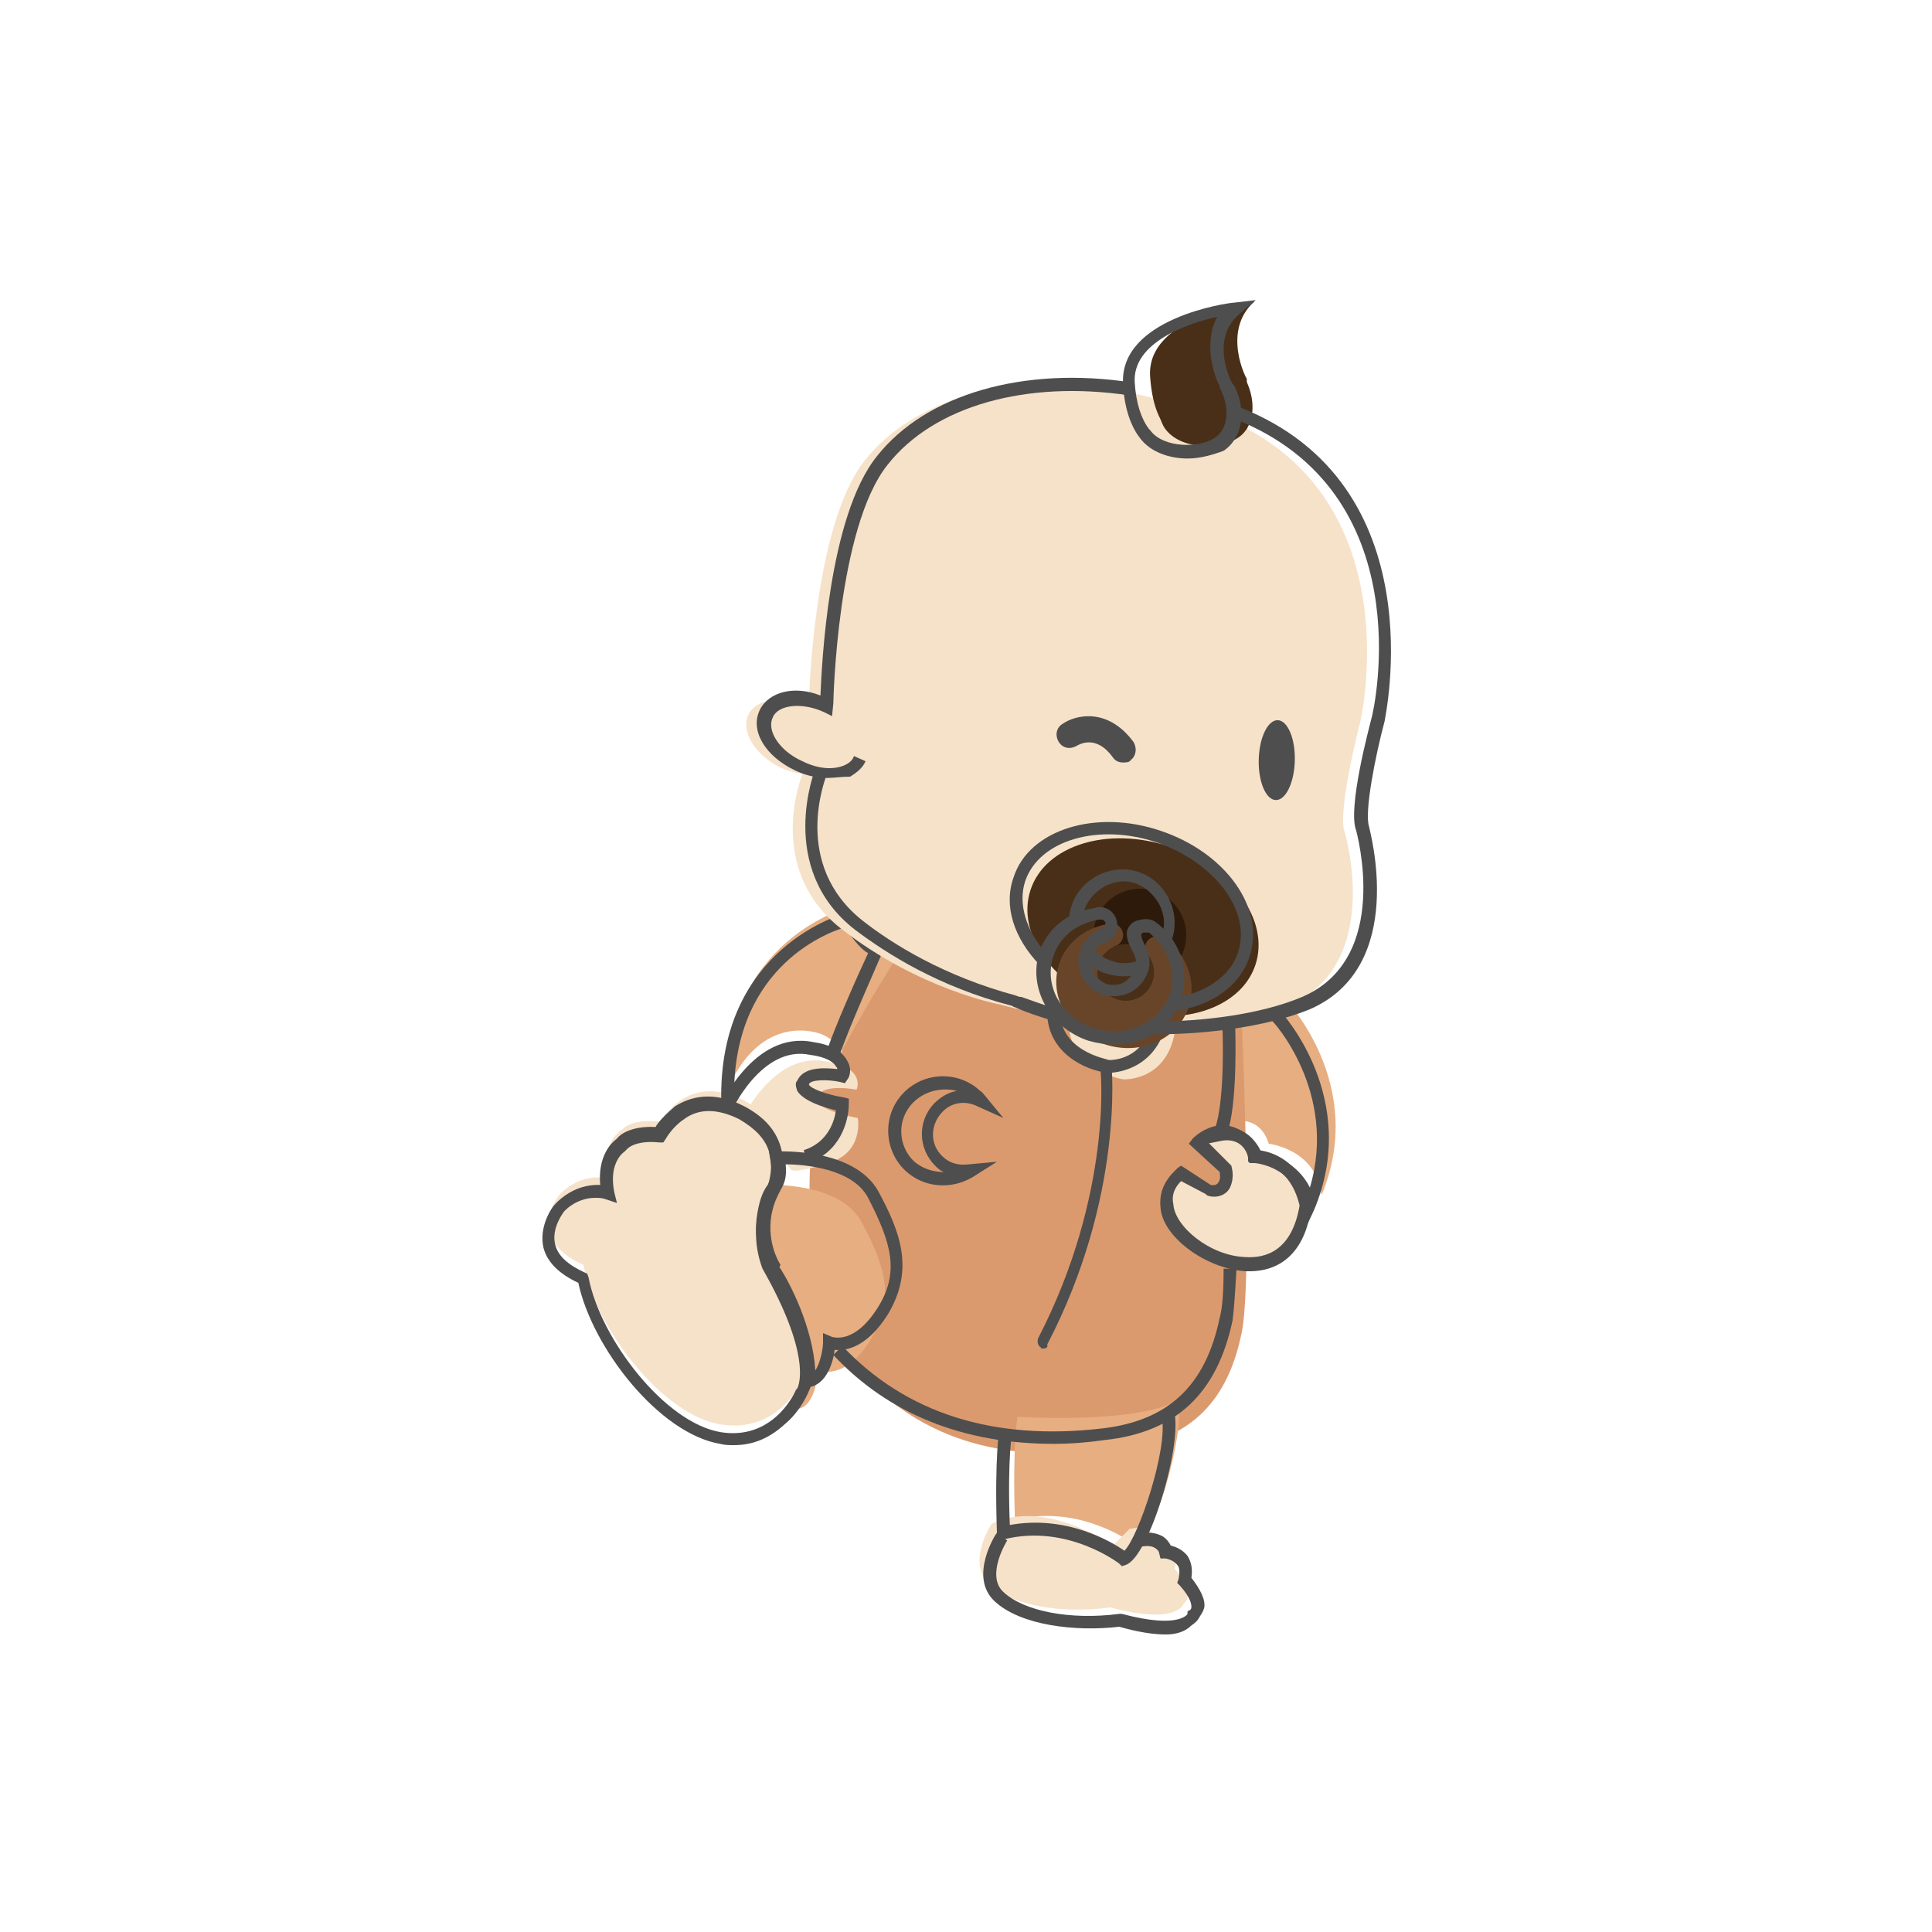 <?xml version="1.0" encoding="utf-8"?>
<!-- Generator: Adobe Illustrator 17.0.0, SVG Export Plug-In . SVG Version: 6.00 Build 0)  -->
<!DOCTYPE svg PUBLIC "-//W3C//DTD SVG 1.1//EN" "http://www.w3.org/Graphics/SVG/1.1/DTD/svg11.dtd">
<svg version="1.1" xmlns:x="http://ns.adobe.com/Extensibility/1.0/" xmlns:i="http://ns.adobe.com/AdobeIllustrator/10.0/" xmlns:graph="http://ns.adobe.com/Graphs/1.0/"
	 xmlns="http://www.w3.org/2000/svg" xmlns:xlink="http://www.w3.org/1999/xlink" x="0px" y="0px" width="150px" height="150px"
	 viewBox="0 0 150 150" style="enable-background:new 0 0 150 150;" xml:space="preserve">
<style type="text/css">
	.st0{opacity:0.4;fill:#F6E2C9;}
	.st1{fill:#F6E2C9;}
	.st2{fill:#E7AE81;}
	.st3{fill:#EFD4B6;}
	.st4{fill:#DB9A6E;}
	.st5{fill:none;stroke:#000000;stroke-miterlimit:10;}
	.st6{fill:#4E4E4E;}
	.st7{fill:#EFACA4;}
	.st8{fill:#E7968D;}
	.st9{fill:#492F17;}
	.st10{fill:#684529;}
	.st11{fill:#2D1A0B;}
	.st12{fill:none;stroke:#4E4E4E;stroke-width:3;stroke-miterlimit:10;}
	.st13{fill:none;stroke:#4E4E4E;stroke-miterlimit:10;}
	.st14{fill:#F2D6B8;}
	.st15{fill:#F6E2C9;stroke:#4C4C4B;stroke-width:2;stroke-linejoin:round;stroke-miterlimit:10;}
	.st16{fill:none;stroke:#4E4E4E;stroke-width:3;stroke-linejoin:round;stroke-miterlimit:10;}
	.st17{fill:none;stroke:#4E4E4E;stroke-width:0.75;stroke-linecap:round;stroke-miterlimit:10;}
	.st18{fill:none;stroke:#4E4E4E;stroke-linecap:round;stroke-miterlimit:10;}
	.st19{fill:none;stroke:#4E4E4E;stroke-width:0.75;stroke-miterlimit:10;}
	.st20{fill-rule:evenodd;clip-rule:evenodd;fill:#EFD4B6;}
	.st21{fill-rule:evenodd;clip-rule:evenodd;fill:#F6E2C9;}
</style>
<g id="BLOQUES">
</g>
<g id="Capa_2">
</g>
<g id="paso01">
	<g>
		<g>
			<g>
				<path class="st1" d="M78.6,77.8c0,0,9.7,2,12.6,1.3c3-0.7-3.4,6.7-3.4,6.7l-7.1-2L78.6,77.8z"/>
			</g>
		</g>
		<g>
			<g>
				<path class="st2" d="M66,70.4c0,0-9.9,2.5-9.6,14.4c2.7-6.5,7.4-4.5,7.4-4.5s1.5,0.6,2,2c0.6-2,5.4-8.8,5.4-8.8
					S67.8,73.4,66,70.4z"/>
			</g>
		</g>
		<g>
			<g>
				<path class="st2" d="M96.2,78.6l3.6-1c0,0,6.4,6.6,2.8,15.2c-0.4-3.6-4.1-4-4.1-4s-0.5-2.2-2.8-1.7
					C96.8,85.1,96.2,78.6,96.2,78.6z"/>
			</g>
		</g>
		<g>
			<g>
				<path class="st4" d="M71.1,72.9c0,0,5.7,6,11.9,6.3c-0.2,3.9,4.2,4.6,4.2,4.6s3.3,0.2,4-3.6C93,80,96.4,79,96.4,79
					s0.9,20.1,0,24.5c-0.9,4.3-3.1,8.2-9.5,9s-13.9,0.7-20-5.8c-6.1-6.5-3.5-21.4-3.5-21.4s4.1-8.1,7.4-12.7
					C71.1,72.9,71.1,72.9,71.1,72.9z"/>
			</g>
		</g>
		<g>
			<g>
				<path class="st2" d="M88.2,120c0,0-4.2-3.3-9.4-2c-0.2-6,0.2-8,0.2-8s9.2,0.6,12.5-1.3C92,111.4,89.6,119.6,88.2,120z"/>
			</g>
		</g>
		<g>
			<g>
				<path class="st1" d="M77,118.3c0,0-2,3-0.2,4.7c1.8,1.7,5.7,2.3,9.4,1.8c5.3,1.4,5.7-0.3,5.7-0.3s1.1-0.7-0.7-2.7
					c0.5-2-1.4-2.2-1.4-2.2s-0.2-1.3-2.1-0.9c0.1-0.1-1.3,1.3-1.3,1.3S81.2,116.3,77,118.3z"/>
			</g>
		</g>
		<g>
			<g>
				<path class="st2" d="M59.5,92c0,0,5.7-0.3,7.4,2.9c1.7,3.2,2.7,5.8,0.7,9.1c-2,3.3-4.1,2.4-4.1,2.4s-0.1,2.8-1.6,3
					c0.2-4.3-2.7-8.8-2.6-8.7c0,0.1-1.2-1.7-0.8-4.3S59.9,94.3,59.5,92z"/>
			</g>
		</g>
		<g>
			<g>
				<path class="st1" d="M51.3,87.1c0,0,2-3.9,6.4-1.7c4.4,2.3,2.2,6.3,2.2,6.3s-1.3,2.4-0.2,5.4c4.3,7.5,2.7,9.7,2.7,9.8
					s-1.8,4.4-6.4,3.7c-4.6-0.7-9.8-7.6-10.7-12.4c-4.6-2-1.9-5.4-1.9-5.4s1.5-1.8,3.8-1.3c-0.6-2.9,1.1-3.8,1.1-3.8
					S49,86.8,51.3,87.1z"/>
			</g>
		</g>
		<g>
			<g>
				<path class="st1" d="M57.4,87.3c0,0,2.5-5.7,6.7-4.9c3.2,0.5,2.4,2.2,2.4,2.2s-2.6-0.5-3,0.5c-0.5,1.1,3.1,1.7,3.1,1.7
					s0.5,2.7-2.3,3.5c-2.8,0.9-2.9,0.5-2.9,0.5S60.2,88.9,57.4,87.3z"/>
			</g>
		</g>
		<g>
			<g>
				<path class="st1" d="M93.2,88.8c0,0,1.3-1.4,2.9-0.7c1.6,0.7,1.5,1.7,1.5,1.7s3.2-0.1,4.1,3.9c-1.2,8.1-10.7,3.5-10.8-0.1
					c-0.2-1.7,1.1-2.5,1.1-2.5l2.1,1.4c0,0,0.9,0.3,1.2-0.4c0.4-0.7,0.1-1.3,0.1-1.3L93.2,88.8z"/>
			</g>
		</g>
		<g>
			<g>
				<path class="st19" d="M59.2,76.7"/>
			</g>
		</g>
		<g>
			<g>
				<path class="st6" d="M56,85.6c-0.3-12.1,9.6-14.7,9.7-14.7l0.4-0.1l0.2,0.3c1.1,1.9,1.6,2,1.6,2c0,0-0.1,0-0.2,0.1l0.9,0.5
					c0,0.1-2.8,6.3-3.4,8.2l-1-0.3c0.5-1.6,2.4-5.9,3.2-7.6c-0.4-0.2-1-0.8-1.8-2c-1.7,0.5-8.9,3.4-8.6,13.6L56,85.6z"/>
			</g>
		</g>
		<g>
			<g>
				<path class="st6" d="M101.2,95.7l-0.2-1.9c-0.3-3.2-3.5-3.5-3.6-3.5l-0.4,0l-0.1-0.4c0-0.2-0.4-1.7-2.2-1.3l-1,0.2l0.5-0.9
					c0.8-1.5,0.8-6.5,0.7-8.3l1,0c0,0.2,0.2,5.4-0.5,8c1.4,0.1,2.2,1.1,2.5,1.8c0.8,0.2,2.8,0.8,3.8,2.8c2.2-7.4-2.9-13-3-13
					l0.7-0.7c0.1,0.1,6.3,6.8,2.6,15.5L101.2,95.7z"/>
			</g>
		</g>
		<g>
			<g>
				<path class="st6" d="M86,83.3C85.9,83.3,85.9,83.3,86,83.3c-1.7-0.2-4.6-1.5-4.7-4.6c-6.1-0.5-11.5-6.2-11.7-6.4l0.7-0.7
					c0.1,0.1,5.6,5.9,11.5,6.1l0.5,0l0,0.5c-0.2,3.4,3.6,4,3.8,4.1h0c0.1,0,2.8,0.1,3.4-3.2l0.1-0.4l0.4,0c1.8-0.2,5.2-1.3,5.2-1.3
					l0.3,1c-0.1,0-3.1,1-5,1.3C89.5,83.2,86.4,83.3,86,83.3z"/>
			</g>
		</g>
		<g>
			<g>
				<path class="st6" d="M81.8,112.1c-7,0-12.8-2.3-17.1-6.9l0.7-0.7c4.9,5.2,11.7,7.4,20.2,6.4c5.1-0.6,8-3.3,9.1-8.6
					c0.2-0.7,0.3-2,0.3-3.8l1,0c-0.1,1.9-0.2,3.2-0.3,4c-1.2,5.7-4.4,8.7-9.9,9.3C84.4,112,83.1,112.1,81.8,112.1z"/>
			</g>
		</g>
		<g>
			<g>
				<path class="st6" d="M87.1,121.6l-0.2-0.2c0,0-4-3.1-8.9-1.9l-0.6,0.1l0-0.6c-0.2-6,0.2-8.1,0.2-8.1l1,0.2c0,0-0.4,1.9-0.2,7.3
					c4.4-0.8,7.9,1.3,8.9,2c1.1-1.1,3.4-7.9,2.9-10.4l1-0.2c0.5,2.7-2,11.1-3.8,11.7L87.1,121.6z"/>
			</g>
		</g>
		<g>
			<g>
				<path class="st6" d="M90.5,126.9c-1,0-2.2-0.2-3.6-0.6c-3.4,0.4-7.7-0.1-9.7-2c-2-1.9,0.1-5.2,0.2-5.3l0.8,0.6
					c0,0-1.7,2.7-0.3,4c1.6,1.5,5.2,2.2,9,1.7l0.1,0l0.1,0c4.5,1.2,5.1,0,5.1,0l0-0.2l0.2-0.1l0,0c0,0,0.1-0.1,0.1-0.2
					c0-0.2,0-0.7-0.9-1.7l-0.2-0.2l0.1-0.3c0.1-0.5,0.1-0.9-0.1-1.1c-0.3-0.4-0.9-0.5-0.9-0.5l-0.4,0l-0.1-0.4c0,0,0-0.2-0.3-0.4
					c-0.3-0.2-0.7-0.2-1.2-0.1l-0.2-1c0.8-0.2,1.5-0.1,2,0.2c0.3,0.2,0.5,0.5,0.6,0.7c0.4,0.1,0.9,0.3,1.3,0.8
					c0.3,0.5,0.4,1,0.3,1.7c0.7,0.9,1.1,1.7,1,2.3c-0.1,0.4-0.3,0.6-0.4,0.8c-0.1,0.2-0.3,0.4-0.6,0.6
					C92,126.7,91.3,126.9,90.5,126.9z"/>
			</g>
		</g>
		<g>
			<g>
				<path class="st6" d="M62.2,107.9l0-0.6c0.2-4.1-2.5-8.3-2.5-8.4l0,0c-0.4-0.5-1.3-2.4-0.9-4.7c0.2-1.2,0.5-1.8,0.8-2.2
					c0.3-0.5,0.4-0.8,0.2-2l-0.1-0.6l0.6,0c0.2,0,6-0.3,7.9,3.1c1.6,3,2.9,6,0.7,9.6c-1.6,2.5-3.2,2.8-4.1,2.7
					c-0.1,0.9-0.6,2.7-2,2.9L62.2,107.9z M60.6,98.5c0.7,1.1,2.5,4.5,2.7,7.9c0.4-0.6,0.6-1.7,0.6-2.2l0-0.7l0.7,0.3
					c0.1,0,1.7,0.6,3.5-2.2c1.8-2.8,1.1-5.1-0.7-8.6c-1.2-2.3-5-2.6-6.4-2.6c0.1,1-0.1,1.5-0.4,2c-0.2,0.4-0.5,0.9-0.7,1.9
					c-0.4,2.3,0.7,3.9,0.7,3.9l0,0C60.5,98.4,60.5,98.4,60.6,98.5L60.6,98.5L60.6,98.5z"/>
			</g>
		</g>
		<g>
			<g>
				<path class="st6" d="M57,112.2c-0.4,0-0.7,0-1.1-0.1c-4.7-0.8-9.9-7.4-11-12.5c-1.5-0.7-2.4-1.6-2.7-2.7
					c-0.4-1.7,0.7-3.2,0.8-3.3c0.1-0.1,1.4-1.7,3.6-1.6c-0.2-2.3,0.9-3.3,1.3-3.6c0.2-0.3,1.1-1,3-0.9c0.2-0.4,0.8-1,1.5-1.6
					c1.1-0.7,2.9-1.3,5.4,0c1.5,0.8,2.4,1.8,2.8,3.1c0.6,2-0.3,3.9-0.4,3.9c0,0-1.2,2.3-0.1,5c3.7,6.5,3.1,9.3,2.7,10.1l0,0
					c-0.2,0.5-0.8,1.7-1.9,2.6C59.7,111.7,58.4,112.2,57,112.2z M46.2,93c-1.5,0-2.5,1.1-2.5,1.2c0,0-0.9,1.2-0.6,2.4
					c0.2,0.9,1,1.6,2.3,2.2l0.2,0.1l0.1,0.3c0.9,4.7,5.9,11.3,10.3,12c3.9,0.6,5.6-2.8,5.8-3.3v0l0.1-0.1c0.2-0.4,1-2.8-2.7-9.3
					c-1.2-3.2,0.1-5.8,0.2-5.9c0,0,0.8-1.6,0.3-3.2c-0.3-1-1.1-1.8-2.3-2.5c-1.6-0.8-3.1-0.9-4.3,0c-0.9,0.6-1.4,1.5-1.4,1.5
					l-0.2,0.3l-0.3,0c-1.9-0.2-2.5,0.5-2.5,0.5l-0.2,0.2c0,0-1.3,0.8-0.8,3.2l0.2,0.8L47,93.1C46.7,93,46.5,93,46.2,93z"/>
			</g>
		</g>
		<g>
			<g>
				<path class="st6" d="M62.7,90.3l-0.3-1c1.9-0.6,2.4-2.3,2.5-3.1c-0.9-0.2-2.5-0.7-3-1.5c-0.1-0.3-0.2-0.6,0-0.8
					c0.5-1.1,2.1-1,3.1-0.9c0-0.1,0-0.1-0.1-0.2c-0.1-0.2-0.5-0.7-2-0.9c-3.8-0.8-6.2,4.5-6.2,4.6l-0.9-0.4c0.1-0.2,2.7-6.1,7.3-5.2
					c1.4,0.2,2.3,0.7,2.7,1.5c0.4,0.7,0.1,1.3,0,1.4l-0.2,0.3l-0.4-0.1c-0.9-0.2-2.3-0.2-2.4,0.2c0.1,0.3,1.4,0.8,2.7,1l0.4,0.1
					l0,0.4C65.9,87.1,65.2,89.5,62.7,90.3z"/>
			</g>
		</g>
		<g>
			<g>
				<path class="st6" d="M97,98.7c-0.1,0-0.2,0-0.3,0c-3.1-0.2-6.5-2.7-6.6-5c-0.2-1.9,1.3-2.9,1.3-3l0.3-0.2L94,92
					c0.1,0,0.4,0.1,0.6-0.2c0.2-0.3,0.1-0.6,0.1-0.8l-2.4-2.2l0.3-0.4c0.1-0.1,1.6-1.6,3.4-0.8c1.2,0.5,1.6,1.2,1.7,1.7
					c1,0.1,3.4,0.8,4.1,4.2l0,0.1l0,0.1C101.4,96.9,99.7,98.7,97,98.7z M91.7,91.7c-0.3,0.3-0.8,0.9-0.6,1.8c0.1,1.7,2.8,4,5.6,4.1
					c1.6,0.1,3.6-0.5,4.2-4c-0.8-3.4-3.4-3.4-3.5-3.4l-0.5,0l0-0.5c0,0,0-0.7-1.2-1.2c-0.8-0.3-1.5,0-1.9,0.2l1.8,1.8
					c0,0.1,0.3,0.8-0.1,1.7c-0.4,0.8-1.4,0.8-1.8,0.6l-0.1-0.1L91.7,91.7z"/>
			</g>
		</g>
		<g>
			<g>
				<path class="st1" d="M62.3,60.1c0,0-3,7.3,3,12s12.3,5.9,12.4,5.9c0.1,0.1,6.9,1.6,6.9,1.6s7.9,1.7,15.4-1.5
					c7.5-3.2,4.4-13.5,4.4-13.5c-0.6-1.6,1.2-8.5,1.2-8.5s5.1-21.6-16.1-25.2c-10-2.6-18.4-0.2-22.4,4.9s-4.3,18.8-4.3,18.8l0,0.3
					c-2-0.9-4.1-0.7-4.7,0.6s0.5,3.1,2.5,4.1c1.4,0.6,2.8,0.7,3.7,0.3c0.4-0.2,0.8-0.5,1-0.9"/>
			</g>
		</g>
		<g>
			<g>
				<path class="st5" d="M67.3,54.1"/>
			</g>
		</g>
		<g>
			<g>
				
					<ellipse transform="matrix(1 2.381564e-002 -2.381564e-002 1 1.433 -2.344)" class="st6" cx="99.1" cy="59" rx="1.4" ry="3.1"/>
			</g>
		</g>
		<g>
			<g>
				<g>
					<g>
						<path class="st9" d="M97.4,23.4c0,0-8.5,1.1-8.1,5.9c0.6,8.3,7.5,4,7.5,4l0-3.9C96.8,29.5,94.8,25.7,97.4,23.4z"/>
					</g>
				</g>
			</g>
			<g>
				<g>
					<path class="st9" d="M91.9,27.6c-1.4,0.9-2.6,3.8-1.5,5.6c1.2,1.8,4.4,1.7,5.7,0.8c1.4-0.9,1.5-3.1,0.4-4.9
						C95.4,27.4,93.3,26.7,91.9,27.6z"/>
				</g>
			</g>
		</g>
		<g>
			<g>
				<g>
					<ellipse transform="matrix(0.948 0.319 -0.319 0.948 27.622 -24.553)" class="st9" cx="88.7" cy="72" rx="9.2" ry="6.6"/>
				</g>
			</g>
			<g>
				<g>
					<circle class="st11" cx="88.5" cy="72.6" r="3.6"/>
				</g>
			</g>
			<g>
				<g>
					<g>
						
							<ellipse transform="matrix(0.948 0.319 -0.319 0.948 28.998 -23.823)" class="st10" cx="87.2" cy="76.5" rx="5.3" ry="4.8"/>
					</g>
				</g>
			</g>
			<g>
				<g>
					<path class="st11" d="M86.3,71.2c0,0,4.3,1,4.3,1l-1.7,2.6l-2.4-0.8L86.3,71.2z"/>
				</g>
			</g>
			<g>
				<g>
					<circle class="st10" cx="86.3" cy="72.6" r="0.9"/>
				</g>
			</g>
			<g>
				<g>
					<circle class="st10" cx="89.8" cy="73.6" r="0.9"/>
				</g>
			</g>
			<g>
				<g>
					<circle class="st9" cx="87.4" cy="75.5" r="2.2"/>
				</g>
			</g>
		</g>
		<g>
			<g>
				<g>
					<path class="st6" d="M91.2,78.5l-0.1-1c2.5-0.4,4.4-1.7,5-3.5c1.1-3.2-1.7-7-6.3-8.6c-4.5-1.5-9.1-0.2-10.2,3
						c-0.6,1.8,0.1,4,1.8,5.8l-0.7,0.7c-2-2.1-2.8-4.6-2-6.8c1.2-3.7,6.4-5.3,11.4-3.6c5.1,1.7,8.2,6.1,6.9,9.8
						C96.3,76.5,94.1,78.1,91.2,78.5z"/>
				</g>
			</g>
			<g>
				<g>
					<path class="st6" d="M87.2,75.8c-0.4,0-0.9-0.1-1.3-0.2c-0.7-0.2-1.3-0.7-1.8-1.2l0.8-0.7c0.4,0.4,0.8,0.7,1.4,0.9
						c0.8,0.3,1.6,0.2,2.3-0.1l0.4,0.9C88.4,75.7,87.8,75.8,87.2,75.8z"/>
				</g>
			</g>
			<g>
				<g>
					<path class="st6" d="M91,73.2l-0.9-0.4c0-0.1,0-0.1,0.1-0.2c0.3-0.8,0.2-1.6-0.2-2.4c-0.4-0.7-1-1.3-1.8-1.6
						c-0.8-0.3-1.6-0.2-2.4,0.2c-0.7,0.4-1.3,1-1.6,1.8c-0.1,0.2-0.1,0.5-0.2,0.8l-1-0.1c0-0.3,0.1-0.7,0.2-1
						c0.7-2.1,3.1-3.3,5.2-2.6c2.1,0.7,3.3,3.1,2.6,5.2C91.1,73.1,91,73.2,91,73.2z"/>
				</g>
			</g>
			<g>
				<g>
					<path class="st6" d="M86.5,81.1c-0.6,0-1.3-0.1-2-0.3c-3-1-4.7-4.1-3.8-6.9c0.6-1.8,2.2-3.1,4.3-3.4c0.1-0.1,0.6-0.1,0.8,0
						c0.7,0.2,1.1,1,0.9,1.8c-0.2,0.5-0.5,0.8-1,0.9c-0.4,0.2-0.8,0.5-0.9,1c-0.1,0.4-0.1,0.9,0.1,1.3c0.2,0.4,0.6,0.7,1,0.9
						c0.4,0.1,0.9,0.1,1.3-0.1c0.4-0.2,0.7-0.6,0.9-1c0.2-0.5,0.1-1-0.2-1.5c-0.1-0.2-0.5-0.9-0.4-1.5c0.1-0.4,0.4-0.7,0.7-0.8
						s0.7-0.2,1.1-0.1l0.3,0.1c2,1.4,2.8,3.8,2.1,6C91,79.8,88.9,81.1,86.5,81.1z M85.6,71.4c0,0-0.2,0-0.3,0
						c-1.7,0.3-3,1.3-3.5,2.8c-0.8,2.3,0.6,4.8,3.1,5.6c2.5,0.8,5.1-0.3,5.9-2.6c0.6-1.7-0.1-3.6-1.6-4.8c0,0-0.1,0-0.1,0
						c-0.1,0-0.2,0-0.3,0c-0.1,0-0.2,0.1-0.2,0.2c0,0.1,0.1,0.4,0.2,0.6c0.4,0.7,0.6,1.6,0.3,2.3c-0.5,1.4-2,2.2-3.5,1.7
						c-0.7-0.2-1.3-0.7-1.6-1.4c-0.3-0.7-0.4-1.4-0.1-2.1c0.3-0.7,0.8-1.3,1.6-1.6c0.2-0.1,0.3-0.2,0.3-0.3
						C85.9,71.7,85.8,71.5,85.6,71.4z"/>
				</g>
			</g>
		</g>
		<g>
			<g>
				<path class="st6" d="M64.2,60.4c-0.8,0-1.7-0.2-2.5-0.6c-2.3-1.1-3.5-3.1-2.7-4.7c0.7-1.4,2.7-1.9,4.7-1.1
					c0.1-2.3,0.6-13.9,4.4-18.6c3.8-4.8,11.4-7,19.8-5.7l-0.2,1c-8-1.2-15.2,0.8-18.8,5.4c-3.9,4.9-4.2,18.3-4.2,18.5l-0.1,1
					l-0.6-0.3c-1.7-0.8-3.6-0.6-4,0.4c-0.5,1,0.5,2.6,2.3,3.4c1.2,0.6,2.4,0.7,3.3,0.3c0.4-0.2,0.6-0.4,0.7-0.7l0.9,0.4
					c-0.2,0.5-0.7,0.9-1.2,1.2C65.3,60.3,64.8,60.4,64.2,60.4z"/>
			</g>
		</g>
		<g>
			<g>
				<path class="st6" d="M89.9,80.3c-0.1,0-0.1,0-0.2,0l0-1c0.1,0,0.1,0,0.2,0c3.3,0,7.9-0.5,11.2-1.9c7-3,4.2-12.8,4.2-12.9
					c-0.7-1.7,1-8,1.2-8.8c0.2-0.7,3.9-17.5-10.7-23.2l0.4-0.9c15.4,6,11.3,24.2,11.3,24.4c-0.7,2.6-1.6,7.1-1.2,8.2
					c0,0.2,3.1,10.9-4.7,14.2C98.1,79.8,93.3,80.3,89.9,80.3z"/>
			</g>
		</g>
		<g>
			<g>
				<path class="st6" d="M82,79.3c-0.2,0-2.4-0.7-3.2-1.1l0,0c0,0-0.1,0-0.2-0.1c-5.8-1.5-9.8-4.1-12.2-5.9
					c-6.2-4.8-3.1-12.5-3.1-12.5l0.9,0.4c-0.1,0.3-2.8,7,2.8,11.4c2.3,1.8,6.3,4.3,11.9,5.8c0.2,0.1,0.3,0.1,0.4,0.1
					c0.3,0.1,1.9,0.7,3,1L82,79.3z"/>
			</g>
		</g>
		<g>
			<g>
				<path class="st6" d="M92.2,35.6c-1.4,0-2.9-0.5-3.7-1.6c-0.7-0.9-1.2-2.3-1.3-4.1c-0.4-5.2,8.2-6.4,8.6-6.4l1.7-0.2l-1.3,1.1
					c-2.3,2-0.6,5.3-0.5,5.4l0.1,0.1c1,1.9,0.7,4.1-0.8,5.1C94.2,35.3,93.2,35.6,92.2,35.6z M94.5,24.6c-2.3,0.5-6.6,2-6.4,5.1
					c0.1,1.6,0.5,2.8,1.1,3.6l0.1,0.1c1,1.4,3.8,1.4,5,0.6c1.1-0.7,1.2-2.4,0.4-3.9L94.7,30C94.1,28.8,93.5,26.5,94.5,24.6z"/>
			</g>
		</g>
		<g>
			<g>
				<path class="st6" d="M87.2,59.2c-0.3,0-0.6-0.1-0.8-0.4c-1.3-1.8-2.6-1-2.8-0.9c-0.5,0.3-1.1,0.2-1.4-0.3
					c-0.3-0.5-0.2-1.1,0.3-1.4c1-0.7,3.5-1.3,5.5,1.4c0.3,0.5,0.2,1.1-0.2,1.4C87.7,59.2,87.4,59.2,87.2,59.2z"/>
			</g>
		</g>
		<g>
			<g>
				<path class="st6" d="M73.2,89.8c-1-0.9-1-2.4-0.1-3.4c0.7-0.8,1.8-1,2.8-0.5l2,0.9l-1.4-1.7c-0.1-0.1-0.2-0.3-0.4-0.4
					c-1.7-1.6-4.4-1.5-6,0.2c-1.6,1.7-1.5,4.4,0.2,6c1.4,1.3,3.5,1.5,5.2,0.5l1.9-1.2l-2.2,0.2C74.4,90.5,73.7,90.3,73.2,89.8z
					 M71,90.2c-1.3-1.2-1.4-3.3-0.1-4.6c0.9-0.9,2.2-1.2,3.4-0.9c-0.7,0.1-1.3,0.5-1.8,1c-1.3,1.4-1.2,3.5,0.1,4.8
					c0.2,0.2,0.4,0.4,0.7,0.5C72.4,91,71.6,90.7,71,90.2z"/>
			</g>
		</g>
		<g>
			<g>
				<path class="st6" d="M81,104.7c-0.1,0-0.2,0-0.2-0.1c-0.2-0.1-0.3-0.4-0.2-0.7c5.8-11.2,4.9-21,4.8-21.1c0-0.3,0.2-0.5,0.4-0.5
					c0.3,0,0.5,0.2,0.5,0.4c0,0.1,1,10.2-5,21.7C81.4,104.6,81.2,104.7,81,104.7z"/>
			</g>
		</g>
	</g>
</g>
<g id="Capa_4">
</g>
</svg>

